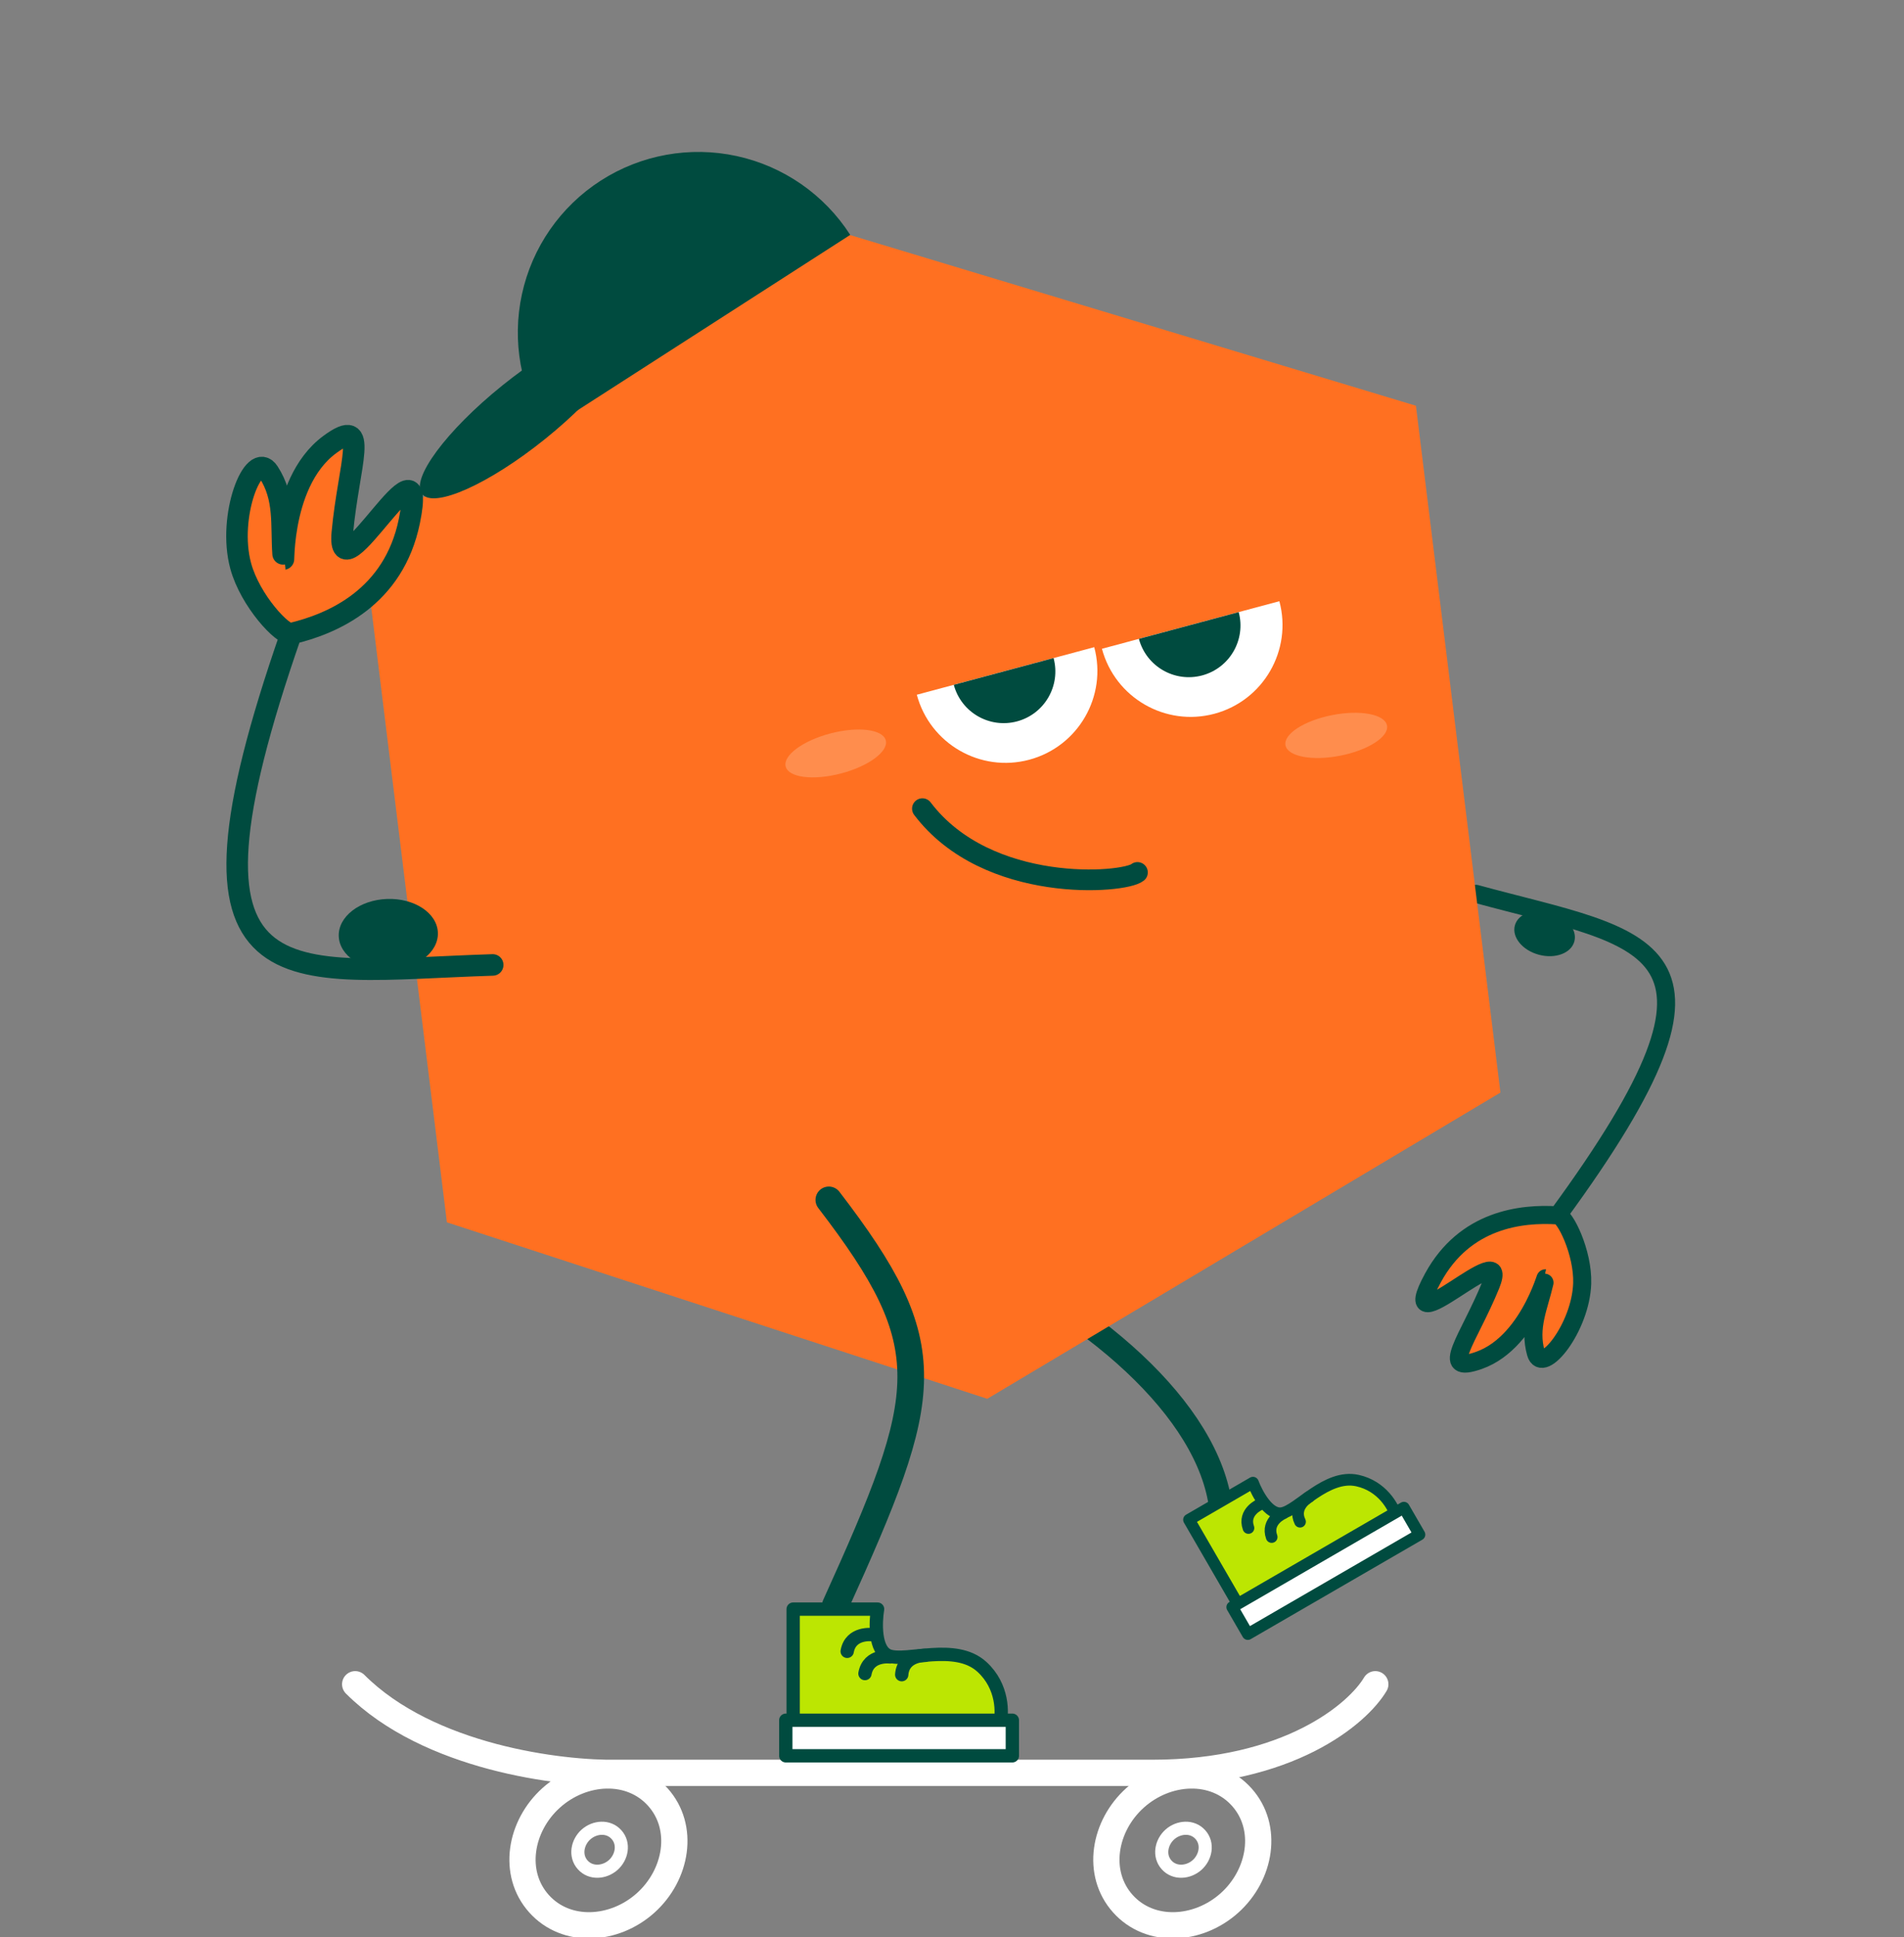 <svg width="355" height="361" viewBox="0 0 355 361" fill="none" xmlns="http://www.w3.org/2000/svg">
<rect x="0" y="0" width="355" height="361" fill="#808080" stroke="none"/>
<path d="M294.999 239.179C295.189 233.388 291.761 226.487 290.465 226.487C283.634 226.038 273.12 227.231 267.179 238.129C259.502 252.212 282.101 229.323 277.952 239.475C273.803 249.627 268.144 256.195 275.761 253.509C285.841 249.954 289 234.549 287.97 239.028C286.94 243.507 285.01 247.389 286.374 252.167C287.567 256.345 294.731 247.39 294.999 239.179Z" fill="#FF7021"/>
<path d="M275.187 166.569C307.303 175.315 328.102 175.129 290.465 226.487M290.465 226.487C291.761 226.487 295.189 233.388 294.999 239.179C294.731 247.39 287.567 256.345 286.374 252.167C285.01 247.389 286.94 243.507 287.97 239.028C289 234.549 285.841 249.954 275.761 253.509C268.144 256.195 273.803 249.627 277.952 239.475C282.101 229.323 259.502 252.212 267.179 238.129C273.12 227.231 283.634 226.038 290.465 226.487Z" stroke="#004B3F" stroke-width="3.369" stroke-linecap="round" stroke-linejoin="round"/>
<ellipse cx="287.991" cy="173.951" rx="5.742" ry="4.108" transform="rotate(14.98 287.991 173.951)" fill="#004B3F"/>
<path d="M173.511 230.563C201.482 242.089 223.944 261.079 227.35 279.276" stroke="#004B3F" stroke-width="4.353" stroke-linecap="round" stroke-linejoin="round"/>
<path d="M233.614 276.297L221.688 283.207L231.144 299.527L260.331 282.615C259.84 280.804 257.706 276.926 253.092 275.91C247.326 274.64 242.058 281.465 239.002 281.979C236.557 282.389 234.391 278.362 233.614 276.297Z" fill="#BCE602" stroke="#004B3F" stroke-width="2.176" stroke-linecap="round" stroke-linejoin="round"/>
<rect x="0.396" y="-1.487" width="36.997" height="5.803" transform="matrix(-0.865 0.501 0.501 0.865 262.838 282.044)" fill="white" stroke="#004B3F" stroke-width="2.176" stroke-linejoin="round"/>
<path d="M234.977 280.33C234.977 280.33 231.675 281.693 232.775 284.745" stroke="#004B3F" stroke-width="2.176" stroke-linecap="round"/>
<path d="M239.306 282.014C239.306 282.014 236.003 283.377 237.103 286.429" stroke="#004B3F" stroke-width="2.176" stroke-linecap="round"/>
<path d="M244.103 278.949C244.103 278.949 240.967 280.66 242.39 283.575" stroke="#004B3F" stroke-width="2.176" stroke-linecap="round"/>
<path d="M263.999 75.612L157.338 43.453L67.567 99.793L83.323 227.783L184.077 260.671L279.755 203.603L263.999 75.612Z" fill="#FF7021"/>
<path d="M158.524 43.771C153.696 36.261 146.082 30.977 137.358 29.082C128.634 27.186 119.514 28.833 112.004 33.662C104.495 38.49 99.211 46.104 97.315 54.828C95.419 63.552 97.067 72.672 101.895 80.182L130.21 61.976L158.524 43.771Z" fill="#004B3F"/>
<ellipse cx="97.661" cy="76.808" rx="24.341" ry="6.384" transform="rotate(-38.831 97.661 76.808)" fill="#004B3F"/>
<path d="M191.913 141.574C182.777 144.022 173.387 138.601 170.939 129.466L204.021 120.601C206.469 129.737 201.048 139.127 191.913 141.574Z" fill="white"/>
<path d="M189.629 134.43C184.491 135.807 179.209 132.757 177.832 127.619L196.44 122.633C197.817 127.771 194.768 133.053 189.629 134.43Z" fill="#004B3F"/>
<path d="M226.429 133.01C217.293 135.458 207.903 130.036 205.456 120.901L238.538 112.037C240.985 121.172 235.564 130.562 226.429 133.01Z" fill="white"/>
<path d="M224.145 125.866C219.006 127.242 213.724 124.193 212.347 119.054L230.956 114.068C232.333 119.207 229.283 124.489 224.145 125.866Z" fill="#004B3F"/>
<path d="M212.078 162.582C209.6 164.615 184.106 166.698 171.982 150.694" stroke="#004B3F" stroke-width="3.858" stroke-linecap="round"/>
<ellipse opacity="0.2" cx="9.645" cy="3.858" rx="9.645" ry="3.858" transform="matrix(-0.981 0.192 0.192 0.981 257.863 131.405)" fill="white"/>
<ellipse opacity="0.2" cx="155.821" cy="140.407" rx="9.645" ry="3.858" transform="rotate(-14.666 155.821 140.407)" fill="white"/>
<path d="M256.425 313.861C253.163 319.366 240.279 330.374 214.837 330.374C189.395 330.374 137.777 330.374 115.148 330.374C104.547 330.578 79.921 327.561 66.221 313.861" stroke="white" stroke-width="4.893" stroke-linecap="round"/>
<path d="M229.225 354.63C223.366 359.878 214.426 360.413 209.355 354.752C204.284 349.091 205.795 340.263 211.653 335.015C217.512 329.766 226.452 329.232 231.523 334.893C236.594 340.554 235.083 349.381 229.225 354.63Z" stroke="white" stroke-width="4.893"/>
<path d="M223.201 347.543C221.594 348.983 219.024 349.214 217.51 347.524C215.996 345.833 216.507 343.304 218.114 341.864C219.721 340.425 222.291 340.194 223.806 341.884C225.32 343.574 224.808 346.104 223.201 347.543Z" stroke="white" stroke-width="2.446"/>
<path d="M120.362 354.63C114.503 359.878 105.563 360.413 100.492 354.752C95.421 349.091 96.932 340.263 102.791 335.015C108.649 329.766 117.59 329.232 122.661 334.893C127.732 340.554 126.221 349.381 120.362 354.63Z" stroke="white" stroke-width="4.893"/>
<path d="M114.339 347.543C112.732 348.983 110.161 349.214 108.647 347.524C107.133 345.833 107.644 343.304 109.251 341.864C110.858 340.425 113.429 340.194 114.943 341.884C116.457 343.574 115.946 346.104 114.339 347.543Z" stroke="white" stroke-width="2.446"/>
<path d="M154.535 223.6C175.569 250.998 173.824 259.356 155.73 299.221" stroke="#004B3F" stroke-width="4.969" stroke-linecap="round" stroke-linejoin="round"/>
<path d="M163.623 299.863H147.886V321.398H186.4C186.952 319.327 187.062 314.275 183.087 310.63C178.117 306.075 169.006 309.802 165.693 308.56C163.043 307.566 163.209 302.348 163.623 299.863Z" fill="#BCE602" stroke="#004B3F" stroke-width="2.485" stroke-linecap="round" stroke-linejoin="round"/>
<rect x="1.242" y="-1.242" width="42.24" height="6.626" transform="matrix(-1 0 0 1 189.993 321.812)" fill="white" stroke="#004B3F" stroke-width="2.485" stroke-linejoin="round"/>
<path d="M162.66 304.628C162.66 304.628 158.618 304.084 157.958 307.728" stroke="#004B3F" stroke-width="2.485" stroke-linecap="round"/>
<path d="M165.973 308.769C165.973 308.769 161.931 308.225 161.271 311.87" stroke="#004B3F" stroke-width="2.485" stroke-linecap="round"/>
<path d="M172.467 308.487C172.467 308.487 168.39 308.382 168.126 312.077" stroke="#004B3F" stroke-width="2.485" stroke-linecap="round"/>
<path d="M44.875 105.45C46.645 111.986 52.837 118.526 54.286 118.082C62.074 116.246 73.415 111.315 76.326 97.102C80.086 78.736 62.663 112.051 63.826 99.285C64.989 86.519 69.064 77.242 61.471 82.851C51.423 90.273 53.164 108.571 52.782 103.212C52.401 97.854 53.229 92.856 50.069 87.983C47.307 83.721 42.364 96.181 44.875 105.45Z" fill="#FF7021"/>
<path d="M91.865 179.818C52.98 181.034 29.799 188.36 54.286 118.082M54.286 118.082C52.837 118.526 46.645 111.986 44.875 105.45C42.364 96.181 47.307 83.721 50.069 87.983C53.229 92.856 52.401 97.854 52.782 103.212C53.164 108.571 51.423 90.273 61.471 82.851C69.064 77.242 64.989 86.519 63.826 99.285C62.663 112.051 80.086 78.736 76.326 97.102C73.415 111.315 62.074 116.246 54.286 118.082Z" stroke="#004B3F" stroke-width="4.012" stroke-linecap="round" stroke-linejoin="round"/>
<ellipse cx="72.401" cy="174.135" rx="9.248" ry="6.617" transform="rotate(177.955 72.401 174.135)" fill="#004B3F"/>
</svg>
